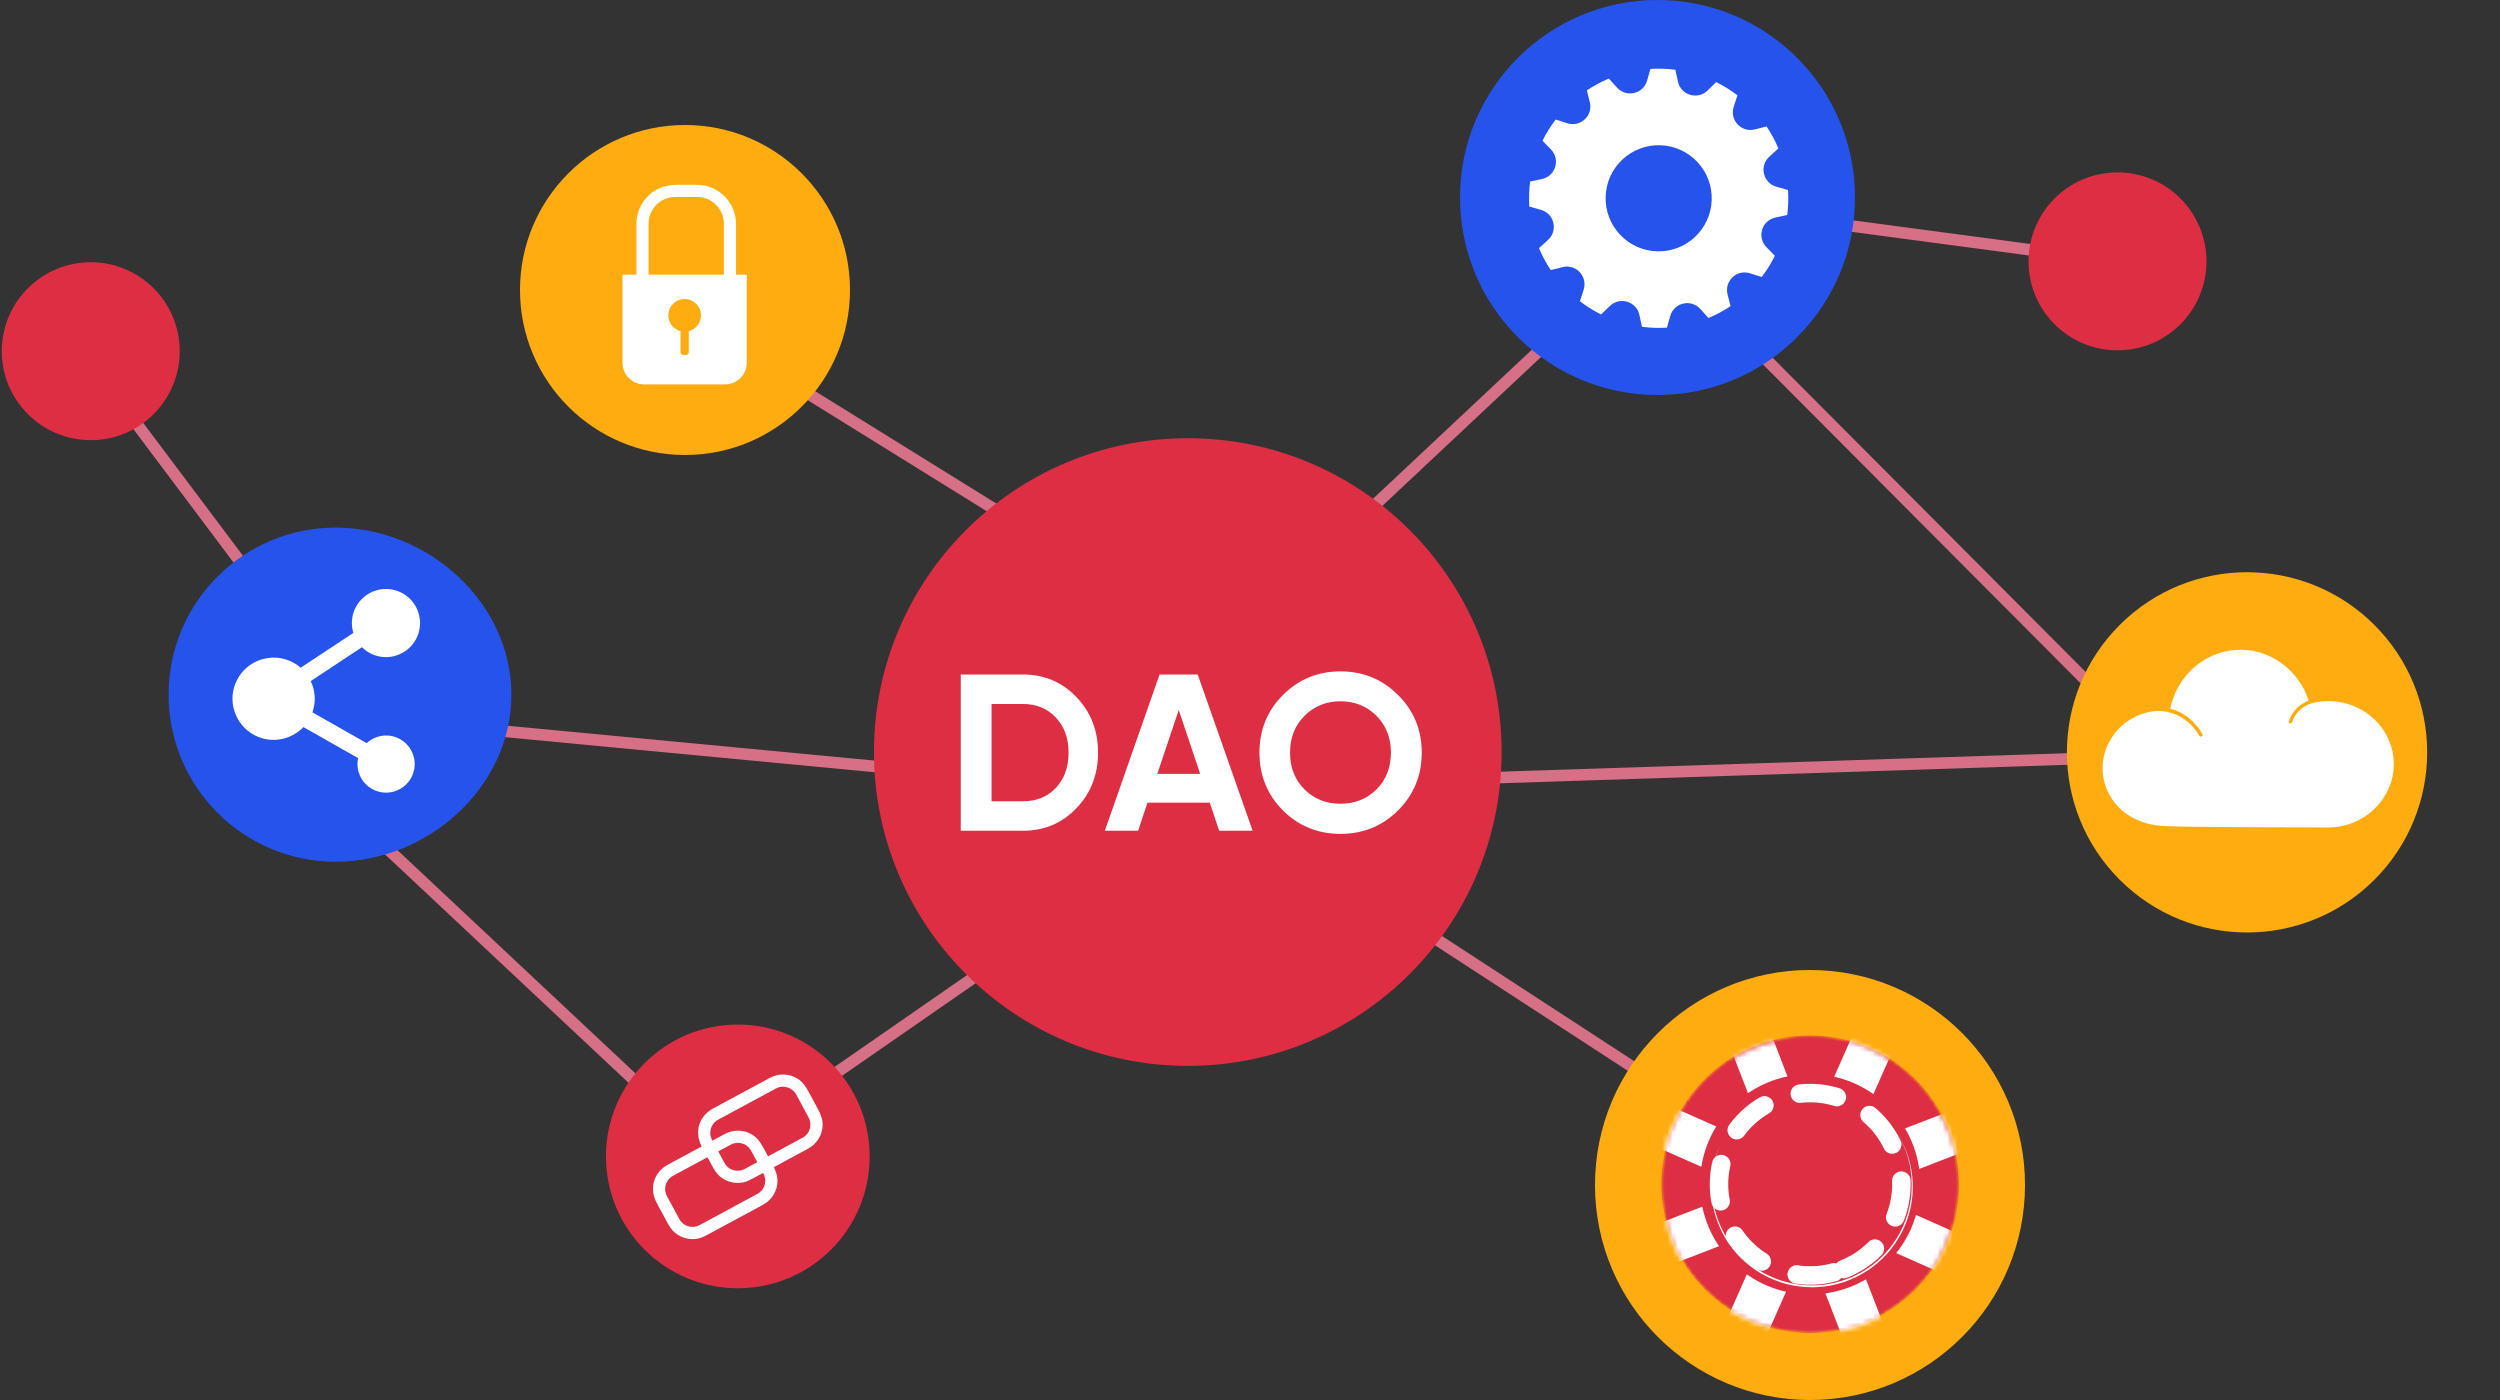 <svg width="500" height="280" viewBox="0 0 500 280" fill="none" xmlns="http://www.w3.org/2000/svg">
<rect x="0" y="0" width="500" height="280" fill="#333333" stroke="none"/>
<g clip-path="url(#clip0_1380_29078)">
<path d="M17.352 69.542L15.496 70.936L67.07 139.63L68.926 138.236L17.352 69.542Z" fill="#D67086"/>
<path d="M338.385 39.776L338.078 42.076L423.341 53.439L423.648 51.139L338.385 39.776Z" fill="#D67086"/>
<path d="M54.416 146.509L52.828 148.201L142.295 232.123L143.883 230.431L54.416 146.509Z" fill="#D67086"/>
<path d="M347.937 64.931L346.293 66.568L440.453 161.087L442.097 159.449L347.937 64.931Z" fill="#D67086"/>
<path d="M245.289 159.053L142.461 230.328L143.783 232.235L246.611 160.96L245.289 159.053Z" fill="#D67086"/>
<path d="M139.793 63.819L138.57 65.791L245.327 132.008L246.55 130.036L139.793 63.819Z" fill="#D67086"/>
<path d="M47.54 140.03L47.32 142.34L245.824 161.183L246.044 158.873L47.54 140.03Z" fill="#D67086"/>
<path d="M338.198 40.068L242.18 130.174L243.768 131.866L339.786 41.76L338.198 40.068Z" fill="#D67086"/>
<path d="M243.598 158.024L242.332 159.969L369.368 242.694L370.635 240.749L243.598 158.024Z" fill="#D67086"/>
<path d="M453.971 149.313L245.906 156.1L245.982 158.419L454.046 151.633L453.971 149.313Z" fill="#D67086"/>
<path d="M237.56 213.179C272.225 213.179 300.327 185.077 300.327 150.412C300.327 115.746 272.225 87.644 237.56 87.644C202.895 87.644 174.793 115.746 174.793 150.412C174.793 185.077 202.895 213.179 237.56 213.179Z" fill="#DD2E44"/>
<path d="M137 91C155.225 91 170 76.225 170 58C170 39.775 155.225 25 137 25C118.775 25 104 39.775 104 58C104 76.225 118.775 91 137 91Z" fill="#FFAC11"/>
<path d="M33.719 138.933C33.719 120.478 48.679 105.518 67.134 105.518C85.589 105.518 102.276 120.478 102.276 138.933C102.276 157.388 85.589 172.348 67.134 172.348C48.679 172.348 33.719 157.388 33.719 138.933Z" fill="#2553EC"/>
<path d="M147.561 257.652C162.125 257.652 173.931 245.846 173.931 231.282C173.931 216.718 162.125 204.912 147.561 204.912C132.998 204.912 121.191 216.718 121.191 231.282C121.191 245.846 132.998 257.652 147.561 257.652Z" fill="#DD2E44"/>
<path d="M331.5 79C353.315 79 371 61.315 371 39.5C371 17.685 353.315 0 331.5 0C309.685 0 292 17.685 292 39.5C292 61.315 309.685 79 331.5 79Z" fill="#2553EC"/>
<path d="M362 280C385.748 280 405 260.748 405 237C405 213.252 385.748 194 362 194C338.252 194 319 213.252 319 237C319 260.748 338.252 280 362 280Z" fill="#FFAC11"/>
<path d="M474.883 175.945C488.952 161.876 488.952 139.066 474.883 124.997C460.814 110.928 438.004 110.928 423.935 124.997C409.866 139.066 409.866 161.876 423.935 175.945C438.004 190.014 460.814 190.014 474.883 175.945Z" fill="#FFAC11"/>
<path d="M423.5 70.067C433.327 70.067 441.293 62.1 441.293 52.274C441.293 42.447 433.327 34.48 423.5 34.48C413.673 34.48 405.707 42.447 405.707 52.274C405.707 62.1 413.673 70.067 423.5 70.067Z" fill="#DD2E44"/>
<path d="M18.149 88.031C27.975 88.031 35.942 80.065 35.942 70.238C35.942 60.411 27.975 52.445 18.149 52.445C8.322 52.445 0.355 60.411 0.355 70.238C0.355 80.065 8.322 88.031 18.149 88.031Z" fill="#DD2E44"/>
<path d="M477.016 146.537C474.024 141.529 467.861 139.156 462.246 140.663C462.236 140.666 462.225 140.666 462.215 140.668C460.489 141.295 459.047 142.513 458.426 144.435C458.29 144.857 457.622 144.676 457.76 144.251C458.425 142.191 459.918 140.851 461.728 140.127C459.751 133.902 453.729 129.492 447.112 129.982C440.602 130.465 435.312 135.407 434.053 141.747C434.6 141.877 435.137 142.057 435.658 142.294C437.728 143.237 439.335 144.862 440.479 146.809C440.705 147.194 440.108 147.542 439.882 147.158C439.506 146.518 439.068 145.912 438.572 145.359C436.729 143.306 434.095 142.083 431.319 142.207C428.514 142.332 425.49 143.83 423.602 145.88C421.438 148.229 420.27 151.406 420.559 154.606C420.842 157.747 422.477 160.677 425.011 162.565C427.36 164.316 430.094 165.112 432.998 165.222C434.903 165.295 436.809 165.322 438.715 165.348C444.162 165.422 449.611 165.443 455.058 165.457C457.452 165.463 459.845 165.467 462.239 165.468C464.205 165.47 466.274 165.627 468.211 165.254C474.544 164.033 479.338 158.227 478.707 151.683C478.533 149.868 477.951 148.102 477.016 146.537Z" fill="white"/>
<path d="M79.347 147.507C77.231 146.658 74.901 147.169 73.329 148.624L62.487 142.472C63.232 140.355 63.054 138.115 62.15 136.214L72.388 129.445C73.018 130.072 73.781 130.585 74.656 130.937C78.146 132.336 82.123 130.635 83.522 127.146C84.921 123.656 83.221 119.679 79.731 118.279C76.241 116.88 72.264 118.58 70.865 122.07C70.266 123.564 70.235 125.146 70.669 126.578L60.132 133.545C59.453 132.953 58.667 132.462 57.785 132.109C53.573 130.42 48.773 132.472 47.084 136.684C45.395 140.895 47.447 145.696 51.659 147.385C54.873 148.674 58.431 147.783 60.686 145.417L71.624 151.624C71.054 154.293 72.471 157.072 75.089 158.121C78.015 159.295 81.351 157.869 82.525 154.942C83.7 152.016 82.273 148.68 79.347 147.507Z" fill="white"/>
<path d="M159.472 215.705C157.824 214.683 155.735 214.65 154.028 215.545C153.646 215.745 153.269 215.955 152.89 216.159C150.915 217.224 148.941 218.289 146.966 219.354C145.489 220.151 144.008 220.943 142.534 221.745C141.207 222.467 140.174 223.688 139.793 225.163C139.421 226.598 139.67 227.996 140.337 229.289C139.538 229.72 138.739 230.151 137.94 230.583C136.462 231.379 134.982 232.171 133.507 232.973C132.181 233.695 131.148 234.916 130.767 236.391C130.383 237.873 130.66 239.316 131.376 240.644C131.893 241.601 132.409 242.559 132.926 243.517C133.393 244.383 133.817 245.319 134.48 246.057C135.774 247.495 137.853 248.127 139.731 247.686C140.456 247.516 141.089 247.169 141.734 246.821C145.272 244.912 148.811 243.004 152.35 241.095C152.447 241.042 152.546 240.989 152.643 240.937C154.367 239.977 155.522 238.134 155.5 236.14C155.489 235.144 155.177 234.283 154.761 233.435C154.921 233.349 155.082 233.262 155.242 233.175C157.287 232.073 159.332 230.969 161.376 229.867C161.474 229.814 161.572 229.761 161.67 229.708C163.393 228.749 164.549 226.906 164.527 224.912C164.513 223.654 164.022 222.612 163.444 221.54C162.891 220.516 162.339 219.491 161.786 218.466C161.197 217.377 160.558 216.378 159.472 215.705ZM155.512 217.538C155.482 217.547 155.49 217.545 155.512 217.538V217.538ZM146.55 228.748C146.559 228.745 146.569 228.742 146.581 228.739C146.721 228.698 146.861 228.657 147.004 228.628C147.075 228.613 147.147 228.604 147.218 228.589C147.242 228.584 147.261 228.579 147.277 228.576C147.291 228.576 147.309 228.576 147.33 228.576C147.509 228.574 147.685 228.57 147.864 228.583C147.886 228.585 148.044 228.606 148.073 228.606C148.11 228.614 148.148 228.621 148.185 228.63C148.409 228.682 148.628 228.752 148.841 228.839C148.844 228.841 148.846 228.841 148.849 228.843C148.861 228.85 148.875 228.859 148.892 228.869C148.983 228.923 149.079 228.97 149.169 229.026C149.237 229.069 149.575 229.33 149.472 229.234C149.597 229.346 149.718 229.461 149.83 229.586C149.88 229.643 149.929 229.701 149.977 229.76C149.969 229.755 150.078 229.907 150.101 229.944C150.508 230.61 150.851 231.322 151.221 232.009C151.298 232.151 151.375 232.293 151.451 232.436C151.378 232.475 151.304 232.515 151.231 232.555C151.19 232.577 151.15 232.599 151.109 232.62C150.484 232.958 149.859 233.294 149.234 233.632C149.136 233.684 149.039 233.738 148.941 233.79C148.826 233.85 148.71 233.906 148.591 233.957C148.646 233.927 148.281 234.052 148.208 234.069C148.102 234.094 147.994 234.109 147.888 234.131C147.871 234.135 147.858 234.138 147.845 234.141C147.84 234.141 147.836 234.141 147.83 234.141C147.596 234.155 147.369 234.138 147.136 234.127C147.118 234.126 147.076 234.121 147.047 234.117C146.97 234.102 146.894 234.085 146.819 234.065C146.647 234.021 146.481 233.962 146.315 233.901C146.296 233.894 146.28 233.888 146.267 233.884C146.254 233.875 146.237 233.865 146.215 233.852C146.154 233.815 146.089 233.785 146.028 233.749C145.936 233.695 145.846 233.637 145.758 233.577C145.717 233.548 145.678 233.519 145.638 233.489C145.634 233.485 145.63 233.482 145.625 233.478C145.477 233.343 145.334 233.204 145.204 233.051C145.18 233.022 145.156 232.992 145.133 232.962C145.132 232.955 145.019 232.798 145.006 232.776C144.944 232.674 144.888 232.57 144.831 232.465C144.438 231.739 144.047 231.012 143.655 230.284C144.285 229.945 144.916 229.605 145.546 229.265C145.725 229.168 145.904 229.071 146.084 228.974C146.111 228.96 146.137 228.945 146.164 228.931C146.29 228.865 146.418 228.803 146.55 228.748ZM146.485 228.766C146.456 228.775 146.463 228.773 146.485 228.766V228.766ZM152.616 234.593C152.64 234.639 152.666 234.685 152.69 234.732C152.743 234.832 152.789 234.935 152.84 235.037C152.846 235.05 152.852 235.061 152.857 235.072C152.859 235.078 152.861 235.085 152.864 235.094C152.938 235.322 152.983 235.55 153.031 235.784C153.035 235.8 153.039 235.836 153.042 235.864C153.047 235.945 153.05 236.028 153.05 236.11C153.05 236.255 153.038 236.398 153.024 236.541C153.021 236.547 152.997 236.724 152.991 236.75C152.975 236.819 152.957 236.887 152.938 236.955C152.909 237.058 152.876 237.158 152.839 237.258C152.824 237.299 152.808 237.338 152.792 237.378C152.788 237.386 152.783 237.396 152.776 237.409C152.685 237.582 152.589 237.752 152.477 237.914C152.456 237.945 152.433 237.974 152.411 238.005C152.395 238.019 152.285 238.15 152.269 238.167C152.142 238.3 152.006 238.419 151.867 238.538C151.848 238.555 151.833 238.568 151.821 238.578C151.808 238.586 151.792 238.595 151.772 238.606C151.674 238.663 151.579 238.724 151.48 238.779C148.348 240.468 145.215 242.158 142.083 243.848C141.458 244.185 140.833 244.522 140.208 244.859C140.11 244.912 140.013 244.966 139.916 245.017C139.801 245.077 139.684 245.132 139.565 245.184C139.62 245.154 139.256 245.279 139.183 245.296C139.077 245.321 138.969 245.336 138.863 245.358C138.846 245.362 138.833 245.365 138.82 245.368C138.815 245.368 138.811 245.368 138.804 245.368C138.571 245.381 138.344 245.365 138.111 245.354C138.092 245.353 138.05 245.348 138.022 245.344C137.945 245.329 137.869 245.312 137.793 245.292C137.621 245.247 137.456 245.188 137.289 245.127C137.271 245.12 137.255 245.115 137.242 245.111C137.228 245.102 137.212 245.092 137.19 245.078C137.129 245.042 137.064 245.011 137.003 244.976C136.911 244.922 136.821 244.864 136.733 244.804C136.692 244.775 136.652 244.745 136.613 244.716C136.609 244.712 136.605 244.709 136.6 244.704C136.452 244.569 136.309 244.43 136.179 244.278C136.154 244.249 136.131 244.219 136.107 244.189C136.107 244.182 135.994 244.025 135.981 244.003C135.919 243.901 135.863 243.797 135.806 243.692C135.348 242.847 134.893 241.999 134.437 241.153C134.07 240.474 133.685 239.802 133.338 239.113C133.305 239.046 133.275 238.976 133.242 238.909C133.231 238.887 133.222 238.87 133.214 238.856C133.211 238.84 133.206 238.823 133.2 238.8C133.152 238.623 133.1 238.45 133.068 238.269C133.063 238.244 133.04 238.045 133.038 238.054C133.035 237.999 133.033 237.944 133.033 237.889C133.032 237.8 133.033 237.711 133.038 237.622C133.04 237.586 133.069 237.333 133.065 237.319C133.094 237.174 133.13 237.029 133.174 236.888C133.2 236.804 133.232 236.721 133.261 236.638C133.269 236.616 133.29 236.572 133.306 236.538C133.379 236.395 133.456 236.255 133.545 236.12C133.587 236.056 133.631 235.993 133.677 235.932C133.667 235.951 133.821 235.769 133.851 235.739C133.977 235.61 134.111 235.49 134.253 235.377C134.273 235.363 134.296 235.346 134.309 235.339C134.407 235.282 134.503 235.221 134.602 235.166C134.625 235.153 134.648 235.141 134.671 235.128C134.843 235.034 135.016 234.942 135.188 234.849C135.915 234.457 136.642 234.065 137.369 233.673C138.745 232.93 140.122 232.188 141.498 231.446C141.506 231.461 141.514 231.476 141.523 231.491L141.514 231.496L141.589 231.635L141.599 231.633C141.717 231.851 141.834 232.069 141.952 232.287C142.419 233.153 142.843 234.089 143.506 234.826C144.8 236.264 146.879 236.897 148.757 236.456C149.482 236.286 150.114 235.939 150.76 235.591C151.305 235.297 151.85 235.003 152.395 234.709C152.468 234.672 152.542 234.632 152.616 234.593ZM160.248 220.78C160.713 221.642 161.179 222.502 161.642 223.364C161.667 223.411 161.692 223.457 161.717 223.503C161.769 223.604 161.815 223.707 161.866 223.809C161.873 223.822 161.878 223.833 161.883 223.844C161.885 223.85 161.887 223.857 161.89 223.865C161.964 224.094 162.009 224.322 162.058 224.555C162.061 224.572 162.065 224.608 162.068 224.636C162.073 224.718 162.076 224.8 162.076 224.882C162.075 225.027 162.064 225.17 162.051 225.313C162.048 225.318 162.023 225.496 162.017 225.522C162.001 225.591 161.983 225.66 161.964 225.728C161.935 225.83 161.902 225.931 161.865 226.03C161.85 226.071 161.833 226.111 161.817 226.15C161.813 226.158 161.809 226.168 161.802 226.182C161.71 226.355 161.615 226.524 161.503 226.686C161.482 226.717 161.459 226.747 161.436 226.777C161.421 226.791 161.31 226.923 161.295 226.939C161.168 227.072 161.032 227.191 160.893 227.31C160.874 227.326 160.859 227.34 160.847 227.35C160.834 227.358 160.817 227.367 160.798 227.378C160.7 227.435 160.605 227.496 160.505 227.551C158.363 228.707 156.22 229.863 154.077 231.018C153.921 231.102 153.765 231.187 153.609 231.271C153.325 230.745 153.042 230.22 152.758 229.694C152.17 228.604 151.532 227.605 150.445 226.932C148.797 225.911 146.708 225.877 145.002 226.772C144.62 226.973 144.243 227.182 143.863 227.386C143.405 227.633 142.947 227.881 142.489 228.128C142.447 228.047 142.404 227.967 142.363 227.886C142.329 227.819 142.3 227.749 142.266 227.682C142.255 227.66 142.246 227.643 142.239 227.629C142.236 227.614 142.231 227.595 142.225 227.572C142.177 227.396 142.125 227.222 142.093 227.042C142.088 227.017 142.065 226.818 142.062 226.827C142.06 226.772 142.058 226.717 142.057 226.662C142.057 226.573 142.058 226.484 142.062 226.395C142.064 226.359 142.094 226.106 142.09 226.092C142.119 225.946 142.155 225.803 142.199 225.662C142.225 225.577 142.257 225.495 142.286 225.411C142.294 225.388 142.314 225.345 142.331 225.311C142.405 225.169 142.482 225.028 142.57 224.893C142.612 224.829 142.656 224.766 142.702 224.704C142.692 224.724 142.847 224.542 142.876 224.512C143.002 224.382 143.136 224.262 143.278 224.15C143.298 224.135 143.321 224.119 143.334 224.111C143.433 224.054 143.528 223.993 143.627 223.938C143.65 223.925 143.674 223.914 143.696 223.901C143.869 223.807 144.041 223.715 144.213 223.622C144.941 223.23 145.667 222.838 146.395 222.446C148.384 221.373 150.373 220.3 152.362 219.227C153.099 218.829 153.835 218.433 154.572 218.035C154.751 217.939 154.93 217.841 155.11 217.745C155.137 217.731 155.163 217.716 155.19 217.702C155.316 217.635 155.444 217.574 155.576 217.518C155.585 217.515 155.595 217.513 155.607 217.509C155.748 217.468 155.887 217.428 156.03 217.398C156.101 217.383 156.173 217.375 156.244 217.36C156.269 217.355 156.287 217.35 156.303 217.347C156.318 217.347 156.335 217.347 156.356 217.347C156.535 217.344 156.712 217.34 156.89 217.354C156.912 217.356 157.07 217.376 157.098 217.377C157.136 217.385 157.173 217.391 157.211 217.4C157.435 217.452 157.654 217.523 157.866 217.611C157.87 217.612 157.872 217.613 157.875 217.614C157.887 217.622 157.901 217.63 157.917 217.64C158.009 217.694 158.104 217.742 158.195 217.798C158.263 217.84 158.6 218.101 158.497 218.006C158.623 218.118 158.743 218.233 158.855 218.358C158.906 218.414 158.955 218.473 159.002 218.532C158.994 218.526 159.104 218.679 159.127 218.716C159.534 219.382 159.878 220.093 160.248 220.78Z" fill="white"/>
<path d="M145.66 40.145C144.659 38.796 143.287 37.815 141.693 37.307C140.615 36.963 139.528 36.963 138.478 36.963H135.42C133.999 36.963 132.75 37.232 131.6 37.786C130.135 38.492 128.861 39.765 128.106 41.278C127.559 42.374 127.281 43.578 127.281 44.855V61.015H129.711V44.775C129.711 44.14 129.781 43.707 129.988 43.057C130.149 42.553 130.543 41.829 130.885 41.409C131.34 40.849 131.766 40.485 132.402 40.11C132.981 39.769 133.557 39.569 134.326 39.44C134.358 39.434 134.462 39.42 134.724 39.403C134.833 39.396 134.95 39.392 135.094 39.392H139.374C140.022 39.392 140.46 39.462 141.109 39.669C141.614 39.83 142.338 40.224 142.757 40.566C143.317 41.021 143.681 41.447 144.056 42.083C144.397 42.663 144.598 43.238 144.727 44.007C144.732 44.04 144.746 44.143 144.764 44.405C144.771 44.514 144.774 44.63 144.774 44.771V61.015H147.204V44.775C147.204 43.106 146.67 41.505 145.66 40.145Z" fill="white"/>
<path d="M124.504 54.94V72.56C124.504 74.943 126.436 76.875 128.819 76.875H145.04C147.423 76.875 149.355 74.943 149.355 72.56V54.94H124.504ZM137.758 66.231V70.474C137.758 70.788 137.391 71.044 136.938 71.044H136.921C136.468 71.044 136.101 70.788 136.101 70.474V66.231C134.698 65.864 133.663 64.588 133.663 63.071C133.663 61.267 135.125 59.805 136.929 59.805C138.733 59.805 140.195 61.267 140.195 63.071C140.196 64.588 139.16 65.864 137.758 66.231Z" fill="white"/>
<path d="M335.591 16.328L335.078 13.95C334.256 13.844 333.424 13.776 332.585 13.748C331.746 13.721 330.911 13.734 330.084 13.786L329.416 16.125C328.656 18.786 325.269 19.575 323.411 17.525L321.77 15.714C320.236 16.353 318.763 17.142 317.369 18.075L317.961 20.437C318.634 23.121 316.094 25.5 313.46 24.652L311.141 23.907C310.119 25.237 309.235 26.655 308.497 28.143L310.197 29.899C312.121 31.887 311.111 35.216 308.406 35.8L306.028 36.312C305.922 37.135 305.854 37.967 305.827 38.806C305.799 39.645 305.812 40.48 305.864 41.307L308.203 41.975C310.864 42.735 311.653 46.123 309.603 47.981L307.792 49.622C308.431 51.155 309.22 52.628 310.153 54.023L312.516 53.43C315.2 52.758 317.578 55.297 316.73 57.931L315.985 60.25C317.315 61.272 318.734 62.156 320.221 62.894L321.977 61.195C323.965 59.27 327.294 60.281 327.878 62.986L328.391 65.364C329.213 65.469 330.044 65.537 330.884 65.565C331.723 65.593 332.557 65.579 333.385 65.528L334.053 63.189C334.812 60.528 338.2 59.738 340.058 61.789L341.699 63.599C343.233 62.961 344.706 62.171 346.1 61.239L345.508 58.876C344.835 56.192 347.375 53.814 350.009 54.661L352.328 55.407C353.35 54.076 354.234 52.658 354.972 51.17L353.272 49.414C351.348 47.426 352.358 44.097 355.063 43.514L357.441 43.001C357.547 42.178 357.615 41.346 357.642 40.508C357.67 39.669 357.657 38.834 357.605 38.007L355.266 37.339C352.605 36.579 351.816 33.191 353.866 31.333L355.677 29.692C355.038 28.159 354.249 26.686 353.316 25.291L350.953 25.884C348.269 26.556 345.891 24.017 346.738 21.383L347.484 19.064C346.153 18.042 344.735 17.158 343.248 16.42L341.492 18.119C339.504 20.043 336.175 19.033 335.591 16.328ZM342.341 40.005C342.148 45.862 337.244 50.455 331.386 50.263C325.528 50.07 320.934 45.166 321.127 39.307C321.319 33.45 326.223 28.856 332.082 29.049C337.94 29.242 342.533 34.147 342.341 40.005Z" fill="white"/>
<path d="M204.564 134.9C208.85 134.9 212.421 136.403 215.279 139.41C218.166 142.416 219.609 146.121 219.609 150.526C219.609 154.931 218.166 158.637 215.279 161.643C212.421 164.649 208.85 166.152 204.564 166.152H192.152V134.9H204.564ZM204.564 160.259C207.272 160.259 209.475 159.366 211.171 157.58C212.868 155.765 213.716 153.413 213.716 150.526C213.716 147.639 212.868 145.303 211.171 143.517C209.475 141.701 207.272 140.794 204.564 140.794H198.313V160.259H204.564Z" fill="white"/>
<path d="M243.829 166.152L241.954 160.527H229.498L227.623 166.152H220.971L231.909 134.9H239.543L250.526 166.152H243.829ZM231.462 154.768H240.034L235.748 141.999L231.462 154.768Z" fill="white"/>
<path d="M279.616 162.089C276.461 165.214 272.621 166.777 268.097 166.777C263.573 166.777 259.734 165.214 256.579 162.089C253.454 158.934 251.891 155.08 251.891 150.526C251.891 145.972 253.454 142.133 256.579 139.008C259.734 135.853 263.573 134.275 268.097 134.275C272.621 134.275 276.461 135.853 279.616 139.008C282.771 142.133 284.348 145.972 284.348 150.526C284.348 155.08 282.771 158.934 279.616 162.089ZM260.909 157.893C262.844 159.798 265.24 160.75 268.097 160.75C270.955 160.75 273.351 159.798 275.285 157.893C277.22 155.958 278.187 153.503 278.187 150.526C278.187 147.55 277.22 145.094 275.285 143.16C273.351 141.225 270.955 140.258 268.097 140.258C265.24 140.258 262.844 141.225 260.909 143.16C258.975 145.094 258.007 147.55 258.007 150.526C258.007 153.503 258.975 155.958 260.909 157.893Z" fill="white"/>
<mask id="mask0_1380_29078" style="mask-type:luminance" maskUnits="userSpaceOnUse" x="332" y="207" width="60" height="60">
<path d="M383.082 257.9C394.695 246.286 394.686 227.449 383.063 215.825C371.439 204.202 352.602 204.193 340.989 215.806C329.375 227.42 329.384 246.257 341.008 257.881C352.631 269.504 371.469 269.513 383.082 257.9Z" fill="white"/>
</mask>
<g mask="url(#mask0_1380_29078)">
<path d="M362.044 266.604C378.475 266.611 391.789 253.297 391.782 236.866C391.774 220.435 378.448 207.109 362.017 207.101C345.586 207.094 332.272 220.408 332.279 236.839C332.287 253.27 345.613 266.596 362.044 266.604Z" fill="#DD2E44"/>
</g>
<mask id="mask1_1380_29078" style="mask-type:luminance" maskUnits="userSpaceOnUse" x="332" y="207" width="60" height="60">
<path d="M383.082 257.9C394.695 246.286 394.686 227.449 383.063 215.825C371.439 204.202 352.602 204.193 340.989 215.806C329.375 227.42 329.384 246.257 341.008 257.881C352.631 269.504 371.469 269.513 383.082 257.9Z" fill="white"/>
</mask>
<g mask="url(#mask1_1380_29078)">
<path d="M362.042 266.193C378.248 266.2 391.38 253.069 391.373 236.862C391.365 220.656 378.222 207.513 362.016 207.505C345.809 207.498 332.678 220.63 332.685 236.836C332.692 253.042 345.836 266.186 362.042 266.193Z" fill="#DD2E44"/>
</g>
<mask id="mask2_1380_29078" style="mask-type:luminance" maskUnits="userSpaceOnUse" x="332" y="207" width="60" height="60">
<path d="M334.811 225.079C328.168 240.095 334.969 257.665 350.002 264.321C365.035 270.978 382.606 264.201 389.249 249.184C395.892 234.167 389.091 216.598 374.058 209.941C359.025 203.285 341.454 210.062 334.811 225.079Z" fill="white"/>
</mask>
<g mask="url(#mask2_1380_29078)">
<path d="M370.323 272.224L378.332 269.133L351.373 199.439L343.363 202.531L370.323 272.224Z" fill="white"/>
</g>
<mask id="mask3_1380_29078" style="mask-type:luminance" maskUnits="userSpaceOnUse" x="331" y="206" width="61" height="61">
<path d="M372.133 264.469C387.452 258.555 395.065 241.328 389.136 225.993C383.207 210.658 365.982 203.022 350.663 208.937C335.344 214.852 327.732 232.078 333.661 247.413C339.589 262.748 356.814 270.384 372.133 264.469Z" fill="white"/>
</mask>
<g mask="url(#mask3_1380_29078)">
<path d="M380.339 206.041L372.492 202.564L342.286 270.872L350.133 274.349L380.339 206.041Z" fill="white"/>
</g>
<mask id="mask4_1380_29078" style="mask-type:luminance" maskUnits="userSpaceOnUse" x="332" y="207" width="61" height="61">
<path d="M350.226 264.827C365.258 271.483 382.83 264.706 389.473 249.69C396.116 234.673 389.314 217.104 374.282 210.447C359.249 203.791 341.677 210.568 335.034 225.584C328.392 240.601 335.193 258.17 350.226 264.827Z" fill="white"/>
</mask>
<g mask="url(#mask4_1380_29078)">
<path d="M396.225 229.004L393.129 221L323.452 247.894L326.548 255.898L396.225 229.004Z" fill="white"/>
</g>
<mask id="mask5_1380_29078" style="mask-type:luminance" maskUnits="userSpaceOnUse" x="331" y="207" width="61" height="61">
<path d="M333.932 248.155C339.86 263.49 357.085 271.126 372.404 265.211C387.723 259.296 395.336 242.07 389.407 226.735C383.478 211.4 366.253 203.764 350.934 209.679C335.615 215.593 328.003 232.82 333.932 248.155Z" fill="white"/>
</mask>
<g mask="url(#mask5_1380_29078)">
<path d="M392.332 256.429L395.805 248.576L327.478 218.305L324.006 226.157L392.332 256.429Z" fill="white"/>
</g>
<mask id="mask6_1380_29078" style="mask-type:luminance" maskUnits="userSpaceOnUse" x="332" y="207" width="60" height="60">
<path d="M383.082 257.9C394.695 246.286 394.686 227.449 383.063 215.825C371.439 204.202 352.602 204.193 340.989 215.806C329.375 227.42 329.384 246.257 341.008 257.881C352.631 269.504 371.469 269.513 383.082 257.9Z" fill="white"/>
</mask>
<g mask="url(#mask6_1380_29078)">
<path d="M362.038 258.883C374.206 258.889 384.066 249.028 384.061 236.86C384.055 224.691 374.186 214.822 362.018 214.817C349.849 214.811 339.989 224.671 339.994 236.84C340 249.009 349.869 258.878 362.038 258.883Z" fill="#DD2E44"/>
</g>
<mask id="mask7_1380_29078" style="mask-type:luminance" maskUnits="userSpaceOnUse" x="332" y="207" width="60" height="60">
<path d="M362.048 266.604C378.479 266.611 391.793 253.297 391.785 236.866C391.778 220.435 378.452 207.109 362.021 207.101C345.59 207.094 332.276 220.408 332.283 236.839C332.29 253.27 345.617 266.596 362.048 266.604Z" fill="white"/>
</mask>
<g mask="url(#mask7_1380_29078)">
<path d="M362.047 256.917C373.132 256.922 382.115 247.939 382.11 236.854C382.105 225.768 373.114 216.778 362.029 216.773C350.944 216.768 341.961 225.75 341.966 236.836C341.971 247.921 350.962 256.912 362.047 256.917Z" fill="#DD2E44"/>
<path d="M368.762 253.815C378.125 250.113 382.707 239.517 378.996 230.15C375.284 220.783 364.685 216.192 355.321 219.895C345.958 223.598 341.376 234.193 345.087 243.56C348.799 252.927 359.398 257.518 368.762 253.815Z" stroke="white" stroke-width="3.692" stroke-linecap="round" stroke-linejoin="round" stroke-dasharray="7.5 7.5"/>
</g>
<mask id="mask8_1380_29078" style="mask-type:luminance" maskUnits="userSpaceOnUse" x="332" y="207" width="61" height="60">
<path d="M362.423 266.965C378.854 266.973 392.168 253.659 392.16 237.227C392.153 220.796 378.827 207.47 362.396 207.463C345.965 207.455 332.651 220.769 332.658 237.2C332.665 253.632 345.992 266.958 362.423 266.965Z" fill="white"/>
</mask>
<g mask="url(#mask8_1380_29078)">
<path d="M379.593 226.854C381.377 229.791 382.423 233.178 382.551 236.618C382.678 240.058 381.906 243.534 380.286 246.595C379.476 248.126 378.504 249.566 377.334 250.845C376.758 251.493 376.128 252.087 375.462 252.645C375.119 252.915 374.795 253.203 374.435 253.455L373.913 253.833L373.373 254.193C371.914 255.147 370.348 255.885 368.709 256.442C367.07 256.964 365.359 257.341 363.63 257.413C362.766 257.484 361.901 257.448 361.036 257.411C360.172 257.339 359.325 257.249 358.461 257.068C356.767 256.743 355.11 256.166 353.561 255.409C350.444 253.912 347.723 251.588 345.777 248.741C343.83 245.894 342.604 242.544 342.296 239.103C342.133 237.392 342.223 235.645 342.492 233.97C342.779 232.277 343.301 230.638 344.003 229.072C343.337 230.638 342.851 232.313 342.582 233.988C342.331 235.681 342.277 237.392 342.476 239.103C342.82 242.508 344.064 245.804 346.011 248.579C346.515 249.264 347.02 249.948 347.615 250.579C347.903 250.903 348.191 251.192 348.498 251.498C348.822 251.786 349.11 252.075 349.453 252.345C350.75 253.426 352.173 254.381 353.723 255.103C355.254 255.842 356.875 256.383 358.532 256.708C359.361 256.888 360.208 256.979 361.054 257.033C361.919 257.07 362.747 257.106 363.612 257.034C365.323 256.945 366.998 256.604 368.601 256.082C370.221 255.542 371.77 254.823 373.193 253.905C376.056 252.087 378.414 249.476 380.016 246.469C381.617 243.462 382.444 240.04 382.335 236.618C382.315 233.214 381.341 229.827 379.593 226.854Z" fill="white"/>
</g>
</g>
<defs>
<clipPath id="clip0_1380_29078">
<rect width="500" height="280" fill="white"/>
</clipPath>
</defs>
</svg>
